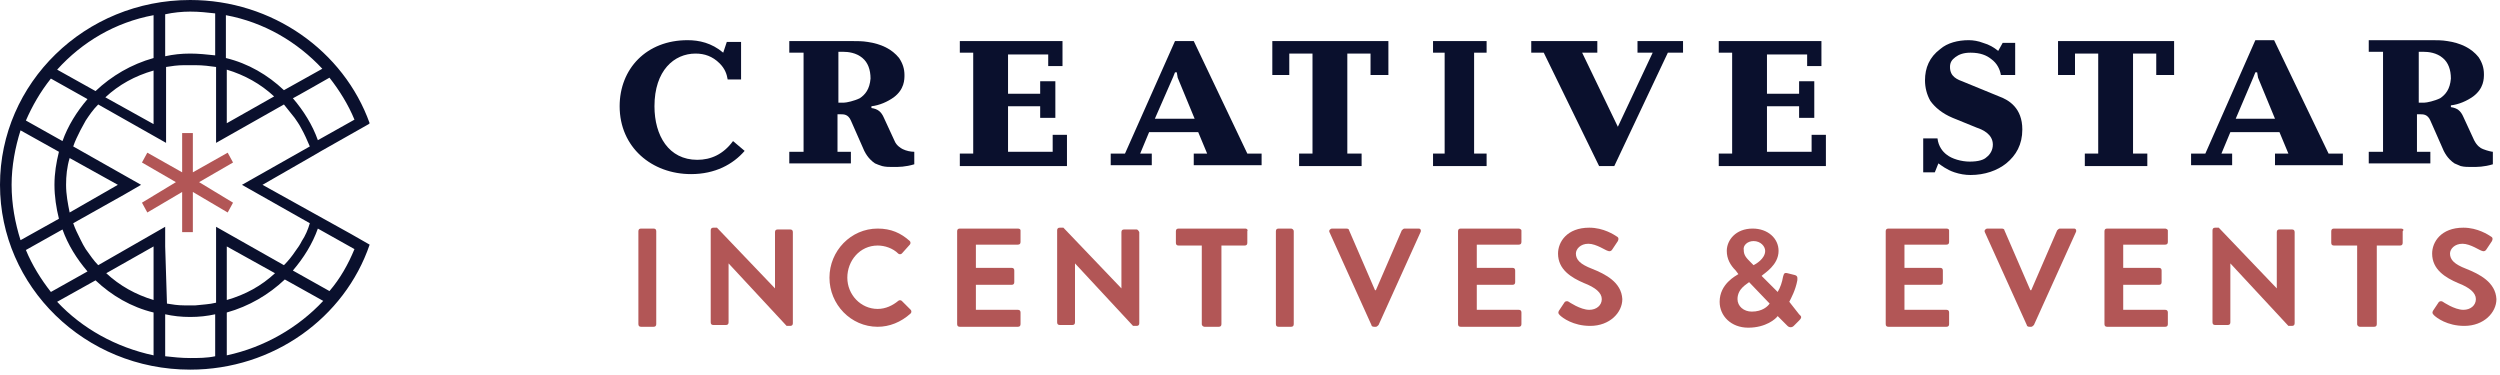 <?xml version="1.0" encoding="UTF-8"?>
<!-- Generator: Adobe Illustrator 28.0.0, SVG Export Plug-In . SVG Version: 6.00 Build 0)  -->
<svg xmlns="http://www.w3.org/2000/svg" xmlns:xlink="http://www.w3.org/1999/xlink" version="1.1" id="Laag_1" x="0px" y="0px" viewBox="0 0 280 42" style="enable-background:new 0 0 280 42;" xml:space="preserve">
<style type="text/css">
	.st0{fill:none;}
	.st1{fill:#B25656;}
	.st2{fill:#0A102D;}
</style>
<g>
	<path class="st0" d="M196.4,29.7c0.2-0.1,1.3-0.7,1.3-1.6c0-0.6-0.5-1.1-1.3-1.1c-0.7,0-1.1,0.5-1.1,1c0,0.5,0.3,0.9,0.8,1.4   L196.4,29.7z"></path>
	<path class="st1" d="M178.3,30.1c-1.3-0.5-1.8-1-1.8-1.7c0-0.5,0.5-1.1,1.4-1.1c0.9,0,2,0.8,2.2,0.8c0.2,0.1,0.4,0,0.5-0.2l0.6-0.9   c0.1-0.2,0.1-0.4-0.1-0.5c-0.3-0.2-1.5-1-3.1-1c-2.5,0-3.5,1.6-3.5,2.9c0,1.8,1.5,2.7,2.9,3.3c1.3,0.5,2,1.1,2,1.8   c0,0.7-0.6,1.2-1.4,1.2c-1,0-2.3-0.9-2.3-0.9c-0.1-0.1-0.4-0.1-0.5,0.1l-0.6,0.9h0c-0.1,0.2-0.1,0.3,0.1,0.5   c0.3,0.3,1.5,1.2,3.4,1.2c2.2,0,3.6-1.5,3.6-3C181.6,31.6,179.8,30.7,178.3,30.1z"></path>
	<path class="st1" d="M218,25.6h-6.5c-0.2,0-0.3,0.1-0.3,0.3v10.4c0,0.2,0.1,0.3,0.3,0.3h6.5c0.2,0,0.3-0.1,0.3-0.3V35   c0-0.2-0.1-0.3-0.3-0.3h-4.7v-2.8h4c0.2,0,0.3-0.1,0.3-0.3v-1.3c0-0.2-0.1-0.3-0.3-0.3h-4v-2.6h4.7c0.2,0,0.3-0.1,0.3-0.3v-1.3   C218.3,25.7,218.2,25.6,218,25.6z"></path>
	<path class="st1" d="M200.4,33.8c0.2-0.4,0.7-1.3,0.9-2.4c0-0.2,0.1-0.5-0.3-0.6l-0.8-0.2c-0.4-0.1-0.4,0.1-0.5,0.4   c-0.1,0.6-0.3,1.2-0.6,1.7l-1.8-1.8c0.3-0.3,1.9-1.2,1.9-2.8c0-1.4-1.2-2.5-2.9-2.5c-1.9,0-2.9,1.3-2.9,2.5c0,0.9,0.4,1.6,1,2.2   l0.3,0.4v0c-0.3,0.2-2.1,1.1-2.1,3.1c0,1.6,1.3,2.9,3.2,2.9c2,0,3.1-1,3.3-1.3l1.1,1.1c0.2,0.2,0.5,0.2,0.7,0l0.6-0.6   c0.4-0.4,0.2-0.5,0-0.7L200.4,33.8z M196.4,27c0.8,0,1.3,0.6,1.3,1.1c0,0.9-1.1,1.5-1.3,1.6l-0.3-0.3c-0.5-0.5-0.8-0.8-0.8-1.4   C195.2,27.5,195.7,27,196.4,27z M196.2,34.9c-0.9,0-1.6-0.6-1.6-1.4c0-1.2,1.1-1.7,1.3-1.9l2.3,2.4C198,34.3,197.4,34.9,196.2,34.9   z"></path>
	<path class="st1" d="M127.3,25.7h-1.4c-0.2,0-0.3,0.1-0.3,0.3v6.3h0l-6.5-6.8h-0.4c-0.2,0-0.3,0.1-0.3,0.3v10.3   c0,0.2,0.1,0.3,0.3,0.3h1.4c0.2,0,0.3-0.1,0.3-0.3v-6.6h0l6.5,7h0.4c0.2,0,0.3-0.1,0.3-0.3V26C127.5,25.8,127.4,25.7,127.3,25.7z"></path>
	<path class="st1" d="M158.9,25.6h-1.6c-0.1,0-0.2,0.1-0.3,0.2l-2.9,6.7H154l-2.9-6.7c0-0.1-0.1-0.2-0.3-0.2h-1.6   c-0.2,0-0.4,0.2-0.3,0.4l4.7,10.4c0,0.1,0.1,0.2,0.3,0.2h0.2c0.1,0,0.2-0.1,0.3-0.2l4.7-10.4C159.2,25.8,159.1,25.6,158.9,25.6z"></path>
	<path class="st1" d="M170.1,25.6h-6.5c-0.2,0-0.3,0.1-0.3,0.3v10.4c0,0.2,0.1,0.3,0.3,0.3h6.5c0.2,0,0.3-0.1,0.3-0.3V35   c0-0.2-0.1-0.3-0.3-0.3h-4.7v-2.8h4c0.2,0,0.3-0.1,0.3-0.3v-1.3c0-0.2-0.1-0.3-0.3-0.3h-4v-2.6h4.7c0.2,0,0.3-0.1,0.3-0.3v-1.3   C170.4,25.7,170.2,25.6,170.1,25.6z"></path>
	<path class="st1" d="M144.6,25.6h-1.4c-0.2,0-0.3,0.1-0.3,0.3v10.4c0,0.2,0.1,0.3,0.3,0.3h1.4c0.2,0,0.3-0.1,0.3-0.3V25.9   C144.9,25.7,144.7,25.6,144.6,25.6z"></path>
	<path class="st1" d="M114,25.6h-6.5c-0.2,0-0.3,0.1-0.3,0.3v10.4c0,0.2,0.1,0.3,0.3,0.3h6.5c0.2,0,0.3-0.1,0.3-0.3V35   c0-0.2-0.1-0.3-0.3-0.3h-4.7v-2.8h4c0.2,0,0.3-0.1,0.3-0.3v-1.3c0-0.2-0.1-0.3-0.3-0.3h-4v-2.6h4.7c0.2,0,0.3-0.1,0.3-0.3v-1.3   C114.3,25.7,114.2,25.6,114,25.6z"></path>
	<path class="st1" d="M88.5,25.7h-1.4c-0.2,0-0.3,0.1-0.3,0.3v6.3h0l-6.5-6.8h-0.4c-0.2,0-0.3,0.1-0.3,0.3v10.3   c0,0.2,0.1,0.3,0.3,0.3h1.4c0.2,0,0.3-0.1,0.3-0.3v-6.6h0l6.5,7h0.4c0.2,0,0.3-0.1,0.3-0.3V26C88.8,25.8,88.7,25.7,88.5,25.7z"></path>
	<path class="st1" d="M276.2,30.1c-1.3-0.5-1.8-1-1.8-1.7c0-0.5,0.5-1.1,1.4-1.1c0.9,0,2,0.8,2.2,0.8c0.2,0.1,0.4,0,0.5-0.2l0.6-0.9   c0.1-0.2,0.1-0.4-0.1-0.5c-0.3-0.2-1.5-1-3.1-1c-2.5,0-3.5,1.6-3.5,2.9c0,1.8,1.5,2.7,2.9,3.3c1.3,0.5,2,1.1,2,1.8   c0,0.7-0.6,1.2-1.4,1.2c-1,0-2.3-0.9-2.3-0.9c-0.1-0.1-0.4-0.1-0.5,0.1l-0.6,0.9h0c-0.1,0.2-0.1,0.3,0.1,0.5   c0.3,0.3,1.5,1.2,3.4,1.2c2.2,0,3.6-1.5,3.6-3C279.5,31.6,277.7,30.7,276.2,30.1z"></path>
	<path class="st1" d="M268.9,25.6h-7.5c-0.2,0-0.3,0.1-0.3,0.3v1.3c0,0.2,0.1,0.3,0.3,0.3h2.6h0v8.8c0,0.2,0.2,0.3,0.3,0.3h1.6   c0.2,0,0.3-0.1,0.3-0.3v-8.8h2.6c0.2,0,0.3-0.1,0.3-0.3v-1.3C269.3,25.7,269.1,25.6,268.9,25.6z"></path>
	<path class="st1" d="M73.2,25.6h-1.4c-0.2,0-0.3,0.1-0.3,0.3v10.4c0,0.2,0.1,0.3,0.3,0.3h1.4c0.2,0,0.3-0.1,0.3-0.3V25.9   C73.5,25.7,73.4,25.6,73.2,25.6z"></path>
	<path class="st1" d="M256.7,25.7h-1.4c-0.2,0-0.3,0.1-0.3,0.3v6.3h0l-6.5-6.8h-0.4c-0.2,0-0.3,0.1-0.3,0.3v10.3   c0,0.2,0.1,0.3,0.3,0.3h1.4c0.2,0,0.3-0.1,0.3-0.3v-6.6h0l6.5,7h0.4c0.2,0,0.3-0.1,0.3-0.3V26C257,25.8,256.9,25.7,256.7,25.7z"></path>
	<path class="st1" d="M101,33.7c-0.1-0.1-0.3-0.1-0.4,0c-0.6,0.5-1.4,0.9-2.3,0.9c-1.9,0-3.4-1.6-3.4-3.5c0-1.9,1.4-3.6,3.4-3.6   c0.8,0,1.7,0.3,2.3,0.9c0.1,0.1,0.3,0.1,0.4,0l0.9-1c0.1-0.1,0.1-0.3,0-0.4c-1-0.9-2.1-1.4-3.6-1.4c-3,0-5.4,2.5-5.4,5.5   s2.4,5.5,5.4,5.5c1.3,0,2.6-0.5,3.7-1.5c0.1-0.1,0.1-0.3,0-0.4L101,33.7z"></path>
	<path class="st1" d="M139.5,25.6H132c-0.2,0-0.3,0.1-0.3,0.3v1.3c0,0.2,0.1,0.3,0.3,0.3h2.6v8.8c0,0.2,0.2,0.3,0.3,0.3h1.6   c0.2,0,0.3-0.1,0.3-0.3v-8.8h2.6c0.2,0,0.3-0.1,0.3-0.3v-1.3C139.8,25.7,139.6,25.6,139.5,25.6z"></path>
	<path class="st1" d="M242.5,25.6h-6.5c-0.2,0-0.3,0.1-0.3,0.3v10.4c0,0.2,0.1,0.3,0.3,0.3h6.5c0.2,0,0.3-0.1,0.3-0.3V35   c0-0.2-0.1-0.3-0.3-0.3h-4.7v-2.8h4c0.2,0,0.3-0.1,0.3-0.3v-1.3c0-0.2-0.1-0.3-0.3-0.3h-4v-2.6h4.7c0.2,0,0.3-0.1,0.3-0.3v-1.3   C242.8,25.7,242.6,25.6,242.5,25.6z"></path>
	<path class="st1" d="M232.3,25.6h-1.6c-0.1,0-0.2,0.1-0.3,0.2l-2.9,6.7h-0.1l-2.9-6.7c0-0.1-0.1-0.2-0.3-0.2h-1.6   c-0.2,0-0.4,0.2-0.3,0.4l4.7,10.4c0,0.1,0.1,0.2,0.3,0.2h0.2c0.1,0,0.2-0.1,0.3-0.2l4.7-10.4C232.6,25.8,232.5,25.6,232.3,25.6z"></path>
	<polygon points="83.5,17 83.5,17 83.5,17  "></polygon>
	<path class="st2" d="M82.1,15.8c-1.1,1.5-2.5,2.1-4,2.1c-3.2,0-4.8-2.7-4.8-6c0-4,2.2-5.9,4.6-5.9c1,0,1.9,0.3,2.7,1.1   c0.6,0.6,0.8,1.2,0.9,1.8H83V4.7h-1.6L81,5.9c-1.3-1.1-2.7-1.4-4-1.4c-4.6,0-7.6,3.2-7.6,7.4c0,4.6,3.6,7.6,8,7.6   c2.7,0,4.7-1.1,6-2.6L82.1,15.8z"></path>
	<path class="st2" d="M100.2,15.8L99,13.2c-0.3-0.7-0.7-1-1.4-1.1v-0.2c0.9-0.1,1.8-0.5,2.5-1c1.2-0.9,1.2-2,1.2-2.5   c0-0.7-0.2-1.3-0.6-1.9c-0.4-0.5-0.9-0.9-1.5-1.2c-0.6-0.3-1.3-0.5-2-0.6c-0.6-0.1-1.2-0.1-1.8-0.1h-7v1.3H90V17h-1.6v1.3h6.9V17   h-1.5v-4.2h0.4c0.3,0,0.8,0,1.1,0.7l1.5,3.4c0.4,0.8,0.9,1.2,1.2,1.4c0.2,0.1,0.5,0.2,0.8,0.3c0.4,0.1,0.8,0.1,1.2,0.1   c0.7,0,1.4,0,2.4-0.3V17c-0.4,0-0.9-0.1-1.3-0.3C100.9,16.6,100.4,16.3,100.2,15.8z M96.3,11c-0.6,0.3-1.5,0.5-1.8,0.5h-0.6V5.8   h0.5c0.6,0,1.5,0.1,2.2,0.7c0.6,0.5,0.9,1.3,0.9,2.3C97.4,10,96.9,10.6,96.3,11z"></path>
	<polygon class="st2" points="119.5,15.1 117.9,15.1 117.9,17 112.9,17 112.9,11.9 116.5,11.9 116.5,13.2 118.2,13.2 118.2,9.1    116.5,9.1 116.5,10.5 112.9,10.5 112.9,6.1 117.4,6.1 117.4,7.4 119,7.4 119,4.6 107.5,4.6 107.5,5.9 109,5.9 109,17.2 107.5,17.2    107.5,18.6 119.5,18.6  "></polygon>
	<path class="st2" d="M133.7,4.6h-2.1L126,17.2h-1.6v1.3h4.6v-1.3h-1.3l1-2.4h5.5l1,2.4h-1.5v1.3h7.6v-1.3h-1.6L133.7,4.6z    M129.3,13.4l2.1-4.8l0.2-0.5h0.2l0.1,0.6l1.9,4.6H129.3z"></path>
	<polygon class="st2" points="145.5,17.2 145.5,18.6 152.5,18.6 152.5,17.2 150.9,17.2 150.9,6 153.5,6 153.5,8.4 155.5,8.4    155.5,4.6 142.5,4.6 142.5,8.4 144.4,8.4 144.4,6 147,6 147,17.2  "></polygon>
	<polygon class="st2" points="166.5,17.2 165.1,17.2 165.1,5.9 166.5,5.9 166.5,4.6 160.5,4.6 160.5,5.9 161.8,5.9 161.8,17.2    160.5,17.2 160.5,18.6 166.5,18.6  "></polygon>
	<polygon class="st2" points="183.4,5.9 185.1,5.9 181.2,14.2 177.2,5.9 178.9,5.9 178.9,4.6 171.5,4.6 171.5,5.9 172.9,5.9    179.1,18.6 180.8,18.6 186.8,5.9 188.5,5.9 188.5,4.6 183.4,4.6  "></polygon>
	<polygon class="st2" points="202.9,17 197.9,17 197.9,11.9 201.5,11.9 201.5,13.2 203.2,13.2 203.2,9.1 201.5,9.1 201.5,10.5    197.9,10.5 197.9,6.1 202.4,6.1 202.4,7.4 204,7.4 204,4.6 192.5,4.6 192.5,5.9 194,5.9 194,17.2 192.5,17.2 192.5,18.6    204.5,18.6 204.5,15.1 202.9,15.1  "></polygon>
	<path class="st2" d="M226.5,14.5c0-2.4-1.5-3.3-2.6-3.7L220,9.2c-0.8-0.3-1.6-0.6-1.6-1.7c0-0.5,0.2-0.8,0.6-1.1   c0.4-0.3,0.9-0.5,1.7-0.5c1.1,0,1.8,0.3,2.3,0.7c0.7,0.5,1,1.2,1.1,1.8h1.6V4.8h-1.4l-0.5,0.9c-0.5-0.4-1-0.7-1.7-0.9   c-0.5-0.2-1.1-0.3-1.6-0.3c-1.2,0-2.4,0.3-3.2,1c-1.2,0.9-1.7,2.1-1.7,3.5c0,0.8,0.2,1.6,0.6,2.3c0.5,0.7,1.3,1.4,2.5,1.9l2.7,1.1   c0.6,0.2,1.8,0.7,1.8,1.9c0,0.6-0.3,1.1-0.7,1.4c-0.3,0.3-0.9,0.5-1.9,0.5c-0.9,0-2-0.3-2.6-0.8c-0.4-0.3-0.9-0.9-1-1.8h-1.6v3.8   h1.3l0.4-1c0.3,0.2,0.9,0.7,1.8,1c0.6,0.2,1.2,0.3,1.8,0.3c1.6,0,3-0.5,4-1.3C225.8,17.4,226.5,16.2,226.5,14.5z"></path>
	<polygon class="st2" points="230.5,8.4 232.4,8.4 232.4,6 235,6 235,17.2 233.5,17.2 233.5,18.6 240.5,18.6 240.5,17.2 238.9,17.2    238.9,6 241.5,6 241.5,8.4 243.5,8.4 243.5,4.6 230.5,4.6  "></polygon>
	<path class="st2" d="M250.1,17.2h-1.3l1-2.4h0h5.5l1,2.4h-1.5v1.3h7.6v-1.3h-1.6l-6.1-12.7h-2.1L247,17.2h-1.6v1.3h4.6V17.2z    M252.4,8.6l0.2-0.5h0.2l0.1,0.6l1.9,4.6h-4.4L252.4,8.6z"></path>
	<path class="st2" d="M278.1,16.7c-0.3-0.1-0.7-0.4-1-1l-1.2-2.6c-0.3-0.7-0.7-1-1.4-1.1v-0.2c0.9-0.1,1.8-0.5,2.5-1h0   c1.2-0.9,1.2-2,1.2-2.5c0-0.7-0.2-1.3-0.6-1.9c-0.4-0.5-0.9-0.9-1.5-1.2c-0.6-0.3-1.3-0.5-2-0.6c-0.6-0.1-1.2-0.1-1.8-0.1h-7v1.3   h1.6V17h-1.6v1.3h6.9V17h-1.5v-4.2h0.4c0.3,0,0.8,0,1.1,0.7l1.5,3.4c0.4,0.8,0.9,1.2,1.2,1.4c0.2,0.1,0.5,0.2,0.7,0.3   c0.4,0.1,0.8,0.1,1.2,0.1c0.7,0,1.4,0,2.4-0.3V17C279.1,17,278.6,16.9,278.1,16.7z M273.3,11c-0.6,0.3-1.5,0.5-1.8,0.5h-0.6V5.8   h0.5c0.6,0,1.5,0.1,2.2,0.7c0.6,0.5,0.9,1.3,0.9,2.3C274.4,10,273.9,10.6,273.3,11z"></path>
	<path class="st2" d="M29.4,20.7l5.4-3.1l1.2-0.7l5.3-3c0,0,0,0,0,0l0.1-0.1C38.5,5.7,30.5,0,21.3,0C9.5,0,0,9.3,0,20.7   c0,11.4,9.5,20.7,21.3,20.7c9.3,0,17.3-5.8,20.1-14l-2.1-1.2L29.4,20.7z M36.9,8.7c1.1,1.4,2.1,3,2.8,4.7l-4.1,2.3   c-0.6-1.7-1.6-3.3-2.8-4.7C32.7,11.1,36.9,8.7,36.9,8.7z M36.1,7.7l-4.3,2.4c-1.8-1.7-4-3-6.5-3.6l0-4.8   C29.6,2.5,33.3,4.7,36.1,7.7z M30.7,10.8l-5.3,3l0-6C27.4,8.4,29.2,9.4,30.7,10.8z M21.3,1.3L21.3,1.3c1,0,1.9,0.1,2.8,0.2l0,4.7   C23.2,6.1,22.2,6,21.3,6c-1,0-1.9,0.1-2.8,0.3l0-4.7C19.4,1.4,20.4,1.3,21.3,1.3z M17.2,13.9l-5.4-3c1.5-1.4,3.3-2.4,5.4-3   L17.2,13.9z M17.2,1.7l0,4.8c-2.5,0.7-4.7,2-6.5,3.7L6.4,7.8C9.2,4.7,12.9,2.5,17.2,1.7z M5.7,8.8l4.1,2.3c-1.2,1.4-2.2,3-2.8,4.7   l-4.1-2.3C3.6,11.9,4.5,10.3,5.7,8.8z M7.8,17.7l5.4,3l-5.4,3.1c-0.2-1-0.4-2-0.4-3.1C7.4,19.7,7.5,18.7,7.8,17.7z M1.3,20.7   c0-2.1,0.4-4.2,1-6.1l4.3,2.4c-0.3,1.2-0.5,2.4-0.5,3.7c0,1.3,0.2,2.6,0.5,3.8l-4.3,2.4C1.7,25,1.3,22.9,1.3,20.7z M5.7,32.7   c-1.1-1.4-2.1-3-2.8-4.7L7,25.7c0.6,1.7,1.6,3.3,2.8,4.7L5.7,32.7z M6.4,33.8l4.3-2.4c1.8,1.7,4,3,6.5,3.6l0,4.8   C13,38.9,9.2,36.8,6.4,33.8z M11.9,30.6l5.3-3l0,6C15.2,33,13.4,32,11.9,30.6z M18.5,27.6l0-2.2L11,29.7c-0.5-0.5-0.9-1.1-1.4-1.8   c-0.2-0.3-0.4-0.7-0.6-1.1c-0.3-0.6-0.6-1.2-0.8-1.8l5.7-3.2l1.9-1.1l-7.6-4.3c0.2-0.6,0.5-1.2,0.8-1.8c0.2-0.4,0.4-0.7,0.6-1.1   c0.4-0.6,0.8-1.2,1.4-1.8l7.6,4.3l0-8.5c0.6-0.1,1.3-0.2,2-0.2c0.3,0,0.5,0,0.8,0c0.2,0,0.3,0,0.5,0c0.8,0,1.6,0.1,2.3,0.2l0,8.5   l7.6-4.3c0.4,0.5,0.8,1,1.2,1.5c0.2,0.3,0.5,0.7,0.7,1.1c0.4,0.7,0.7,1.4,1,2.1l-7.6,4.3l7.6,4.3c-0.2,0.7-0.5,1.4-0.9,2   c-0.2,0.4-0.4,0.7-0.7,1.1c-0.4,0.6-0.8,1.1-1.3,1.6l-7.6-4.3l0,8.5c-0.8,0.2-1.5,0.2-2.3,0.3c-0.2,0-0.3,0-0.5,0   c-0.3,0-0.5,0-0.8,0c-0.7,0-1.3-0.1-1.9-0.2L18.5,27.6z M21.3,40.1L21.3,40.1c-1,0-1.9-0.1-2.8-0.2l0-4.7c0.9,0.2,1.8,0.3,2.8,0.3   c1,0,1.9-0.1,2.8-0.3l0,4.7C23.2,40.1,22.2,40.1,21.3,40.1z M25.4,27.6l5.4,3c-1.5,1.4-3.3,2.4-5.4,3L25.4,27.6z M25.4,39.8l0-4.8   c2.5-0.7,4.7-2,6.5-3.7l4.3,2.4C33.4,36.7,29.6,38.9,25.4,39.8z M36.9,32.6l-4.1-2.3c1.2-1.4,2.2-3,2.8-4.7l4.1,2.3   C39,29.6,38.1,31.2,36.9,32.6z"></path>
</g>
<polygon class="st1" points="21.6,26 21.6,21.5 25.5,23.8 26.1,22.7 22.3,20.4 26.1,18.2 25.5,17.1 21.6,19.3 21.6,14.9 20.4,14.9   20.4,19.3 16.5,17.1 15.9,18.2 19.7,20.4 15.9,22.7 16.5,23.8 20.4,21.5 20.4,26 "></polygon>
</svg>
